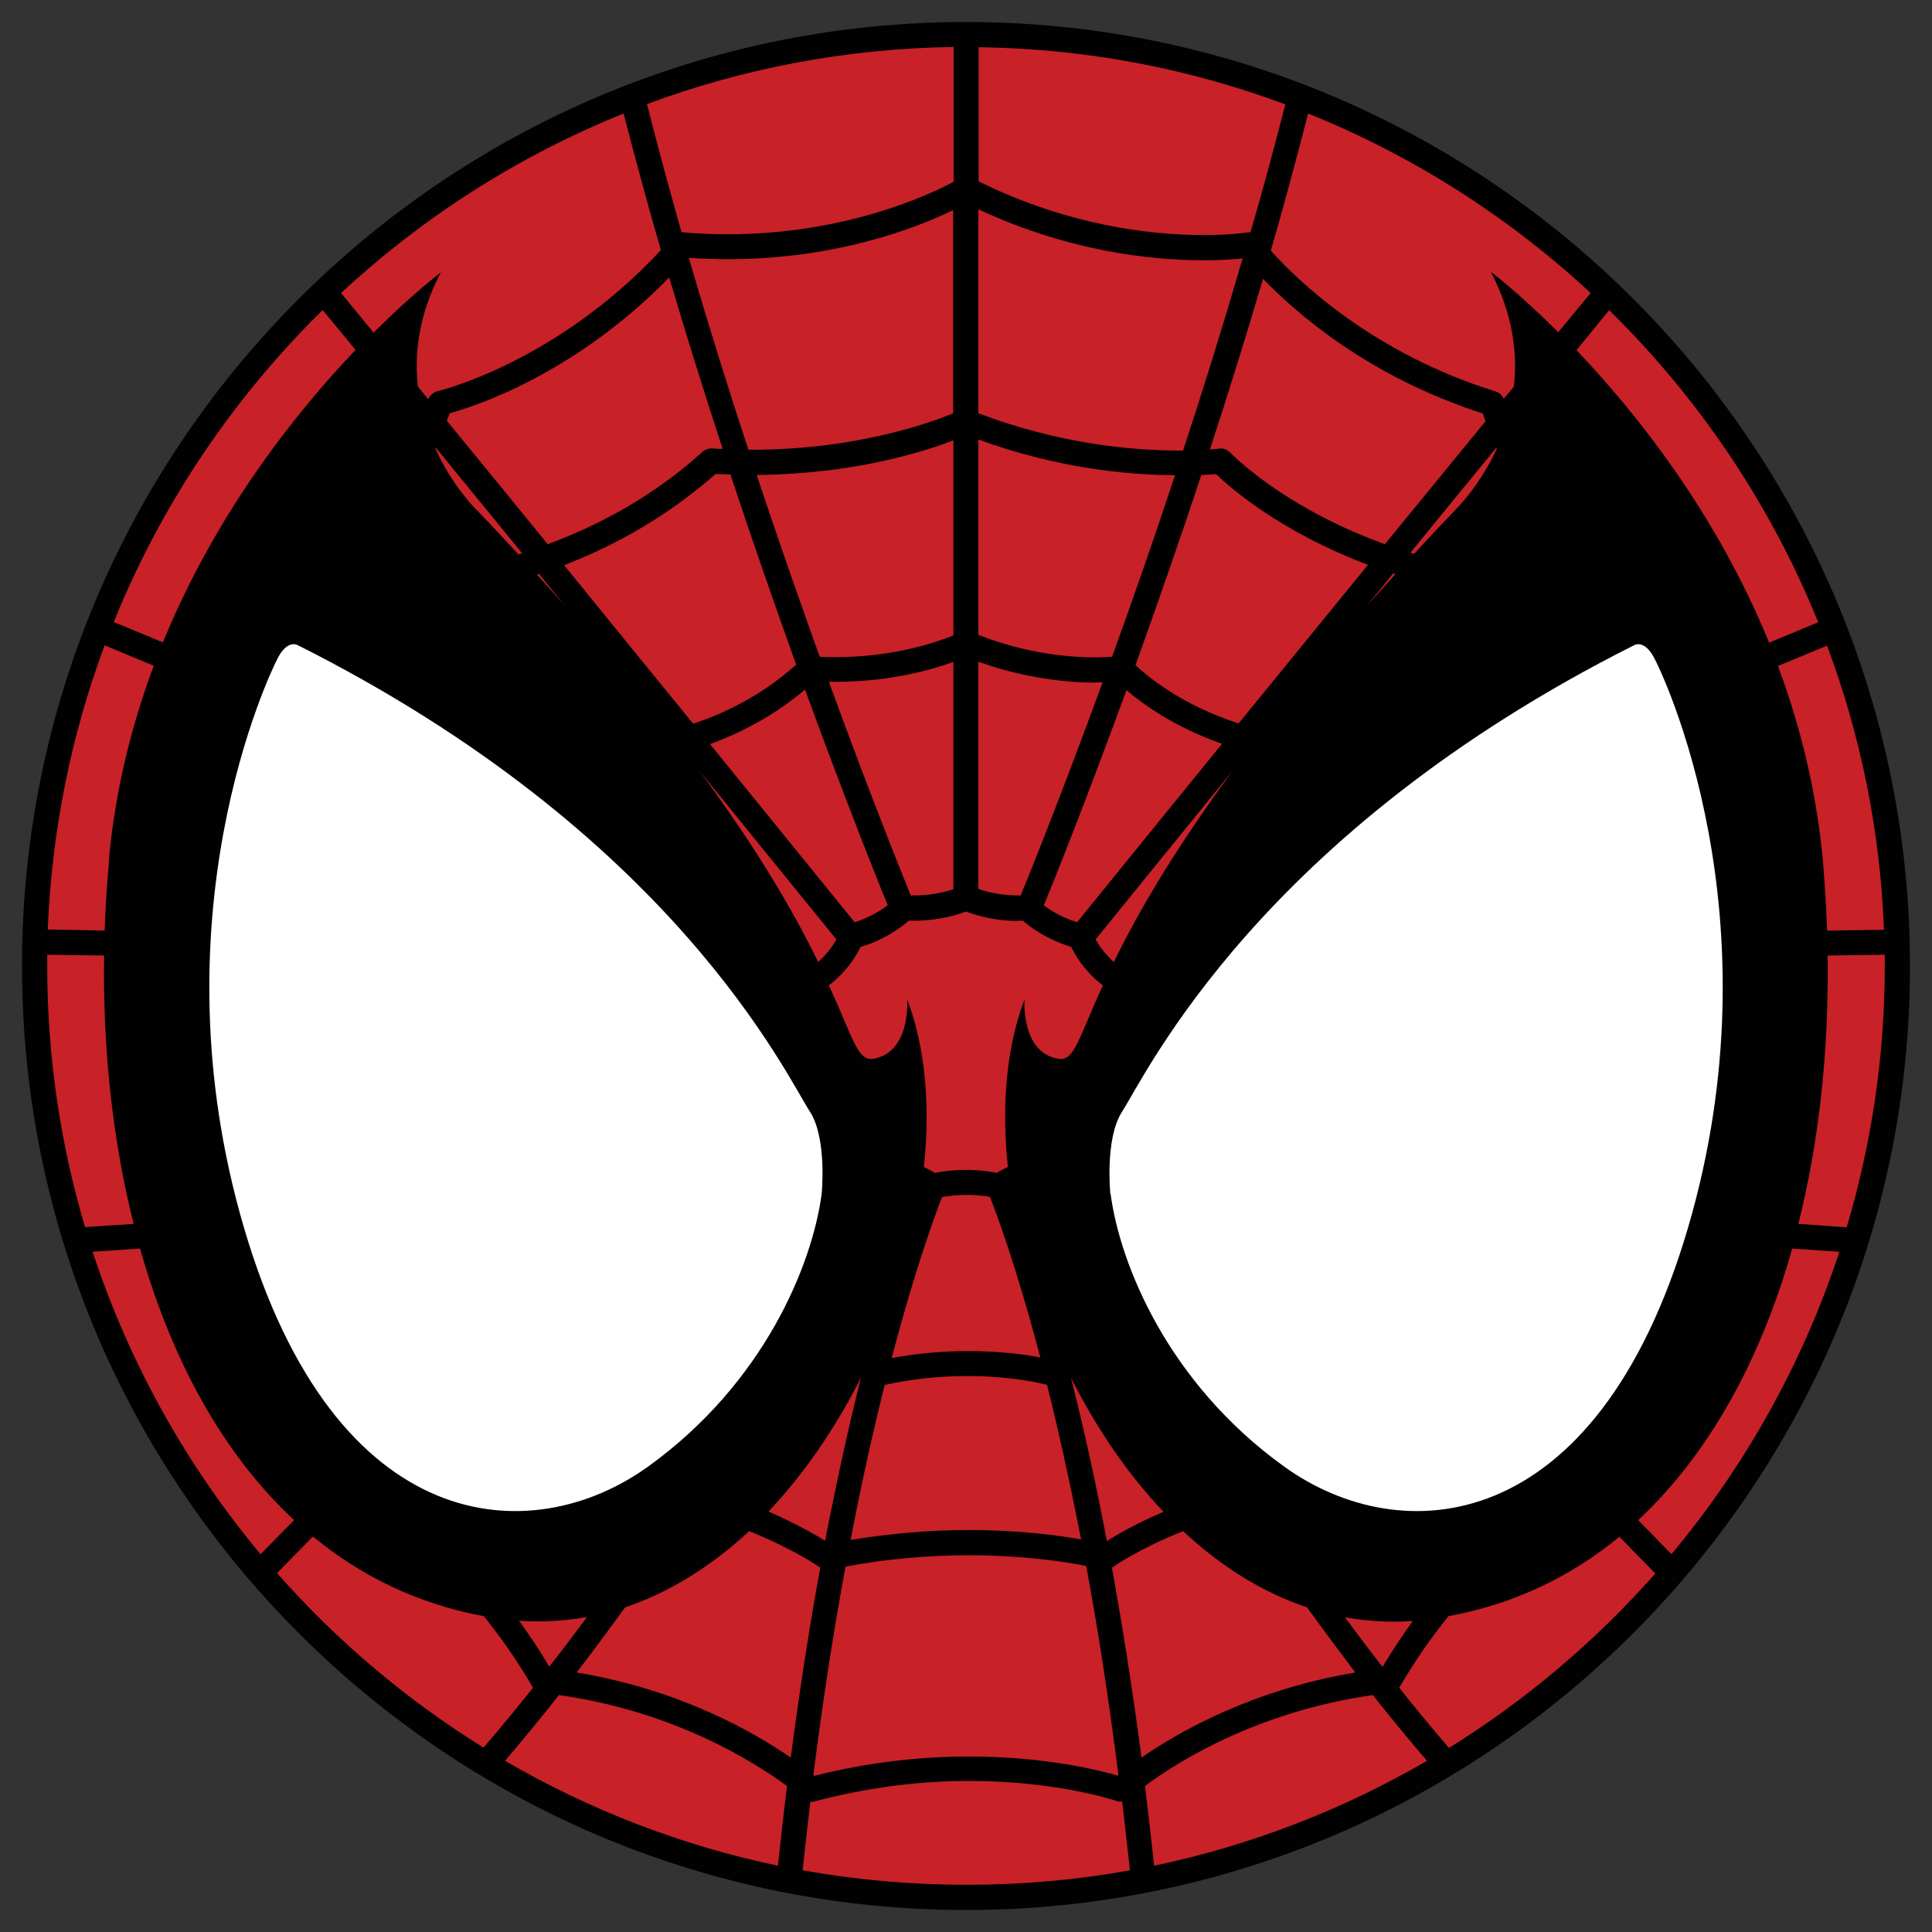 <?xml version="1.0" encoding="UTF-8"?>
<svg id="Layer_1" data-name="Layer 1" xmlns="http://www.w3.org/2000/svg" version="1.1" viewBox="0 0 72 72">
  <rect x="0" y="0" width="72" height="72" fill="#333333" stroke="none"/>
  <defs>
    <style>
      .cls-1 {
        fill: #c82128;
      }

      .cls-1, .cls-2, .cls-3 {
        stroke-width: 0px;
      }

      .cls-2 {
        fill: #010101;
      }

      .cls-3 {
        fill: #fff;
      }
    </style>
  </defs>
  <path class="cls-2" d="M36,.82C16.6.82.82,16.6.82,36s15.78,35.18,35.18,35.18,35.18-15.78,35.18-35.18S55.4.82,36,.82"/>
  <path class="cls-1" d="M66.26,24.82l1.83-.76c1.24,3.32,1.98,6.88,2.12,10.59l-2.12.03c-.03-.84-.08-1.69-.15-2.54-.24-2.65-.85-5.09-1.68-7.32"/>
  <path class="cls-1" d="M66.78,46.53l1.77.12c-1.37,4.16-3.51,7.98-6.26,11.27l-1.24-1.27c2.66-2.48,4.58-6.01,5.74-10.12"/>
  <path class="cls-1" d="M67.76,23.19l-1.83.76c-1.97-4.82-4.93-8.54-7.18-10.9.42-.52.83-1.01,1.22-1.49,3.34,3.28,6.01,7.23,7.79,11.63"/>
  <path class="cls-1" d="M56.44,14.38c-.13.16-.26.32-.4.48-.03-.06-.07-.12-.11-.16-.06-.05-.12-.09-.19-.11-4.6-1.43-7.4-4.15-8.38-5.25.49-1.69.95-3.4,1.39-5.11,3.92,1.58,7.48,3.86,10.53,6.69-.4.48-.79.96-1.21,1.46-1.47-1.47-2.51-2.25-2.51-2.25.81,1.56,1,3.01.86,4.25"/>
  <path class="cls-1" d="M13.91,12.38c-.41-.5-.81-.98-1.2-1.46,3.05-2.83,6.61-5.11,10.53-6.69.44,1.7.9,3.41,1.39,5.09-3.9,4.2-8.28,5.25-8.33,5.26-.11.02-.22.11-.29.2-.02.03-.03.06-.05.1-.13-.16-.26-.32-.39-.48-.13-1.25.04-2.7.86-4.25,0,0-1.04.78-2.51,2.25"/>
  <path class="cls-1" d="M43.79,17.71c-.81,2.45-1.61,4.74-2.35,6.77-.15,0-.34.02-.58.02-1.05,0-2.64-.15-4.4-.84v-7.28c2.9,1.06,5.53,1.32,7.32,1.33"/>
  <path class="cls-1" d="M36.46,15.39v-7.59c3.35,1.56,6.39,1.9,8.4,1.9.66,0,1.16-.04,1.45-.07-.72,2.47-1.47,4.88-2.22,7.16h-.14c-1.78,0-4.5-.25-7.49-1.39"/>
  <path class="cls-1" d="M41.98,25.72c.62.53,1.8,1.38,3.56,2-2.55,3.14-4.57,5.62-5.4,6.65-.58-.18-1-.45-1.24-.63.36-.87,1.55-3.84,3.08-8.02"/>
  <path class="cls-1" d="M40.86,25.43c.08,0,.16,0,.23,0-1.51,4.13-2.69,7.06-3.05,7.94-.04,0-.08,0-.12,0-.29,0-.84-.03-1.46-.24v-8.47c1.76.63,3.34.78,4.4.78"/>
  <path class="cls-1" d="M37.92,34.31c.08,0,.14,0,.2,0,.27.24.87.69,1.8.98.36.73.87,1.2,1.18,1.43-.91,2-1.07,2.83-1.64,2.74-1.42-.21-1.28-2.21-1.28-2.21-.68,1.79-.86,3.95-.62,6.24-.17.08-.31.15-.41.22-.23-.05-.63-.11-1.13-.11-.4,0-.79.03-1.18.11-.1-.06-.24-.14-.41-.22.24-2.29.06-4.45-.62-6.24,0,0,.14,1.99-1.28,2.21-.57.08-.73-.75-1.64-2.74.31-.23.82-.7,1.18-1.43.37-.11,1.11-.38,1.8-.98,1.02.03,1.79-.21,2.13-.34.77.29,1.46.35,1.92.35"/>
  <path class="cls-1" d="M38.77,50.59c-.55-.11-1.49-.24-2.7-.24-.95,0-1.91.09-2.84.26.89-3.38,1.63-5.37,1.88-6,.3-.05.61-.08.92-.08.37,0,.67.04.86.07.25.63.99,2.61,1.88,5.99"/>
  <path class="cls-1" d="M31.13,24.49c-.19,0-.38,0-.58-.01-.73-2.04-1.54-4.33-2.35-6.78,3.55-.03,6.17-.84,7.33-1.29v7.27c-.59.24-2.2.81-4.4.81"/>
  <path class="cls-1" d="M35.53,24.68v8.46c-.31.1-.87.25-1.59.23-.36-.89-1.54-3.82-3.05-7.96.08,0,.16,0,.23,0,2.03,0,3.57-.44,4.4-.74"/>
  <path class="cls-1" d="M33.09,33.73c-.49.37-.97.56-1.24.64-.83-1.02-2.84-3.5-5.39-6.64.91-.33,2.25-.94,3.54-2.03,1.53,4.18,2.72,7.15,3.08,8.03"/>
  <path class="cls-1" d="M35.53,15.4c-.82.34-3.61,1.36-7.5,1.36-.05,0-.09,0-.14,0-.75-2.28-1.5-4.68-2.22-7.15.49.03.97.05,1.45.05,4.1,0,7.11-1.2,8.4-1.83v7.57Z"/>
  <path class="cls-1" d="M26.91,16.73c-.12,0-.24-.01-.37-.02-.06,0-.14,0-.19.03-.06.02-.12.05-.16.09-2.01,1.83-4.22,2.88-5.78,3.45-1.25-1.54-2.52-3.09-3.76-4.6.04-.09.07-.19.11-.28.99-.27,4.68-1.48,8.18-5.06.65,2.2,1.32,4.34,1.99,6.38"/>
  <path class="cls-1" d="M20.09,21.39c.32.4.65.8.98,1.2-.34-.38-.7-.78-1.06-1.18.03,0,.05-.02.08-.02"/>
  <path class="cls-1" d="M21.03,21.06c1.58-.61,3.68-1.66,5.64-3.4.18.01.36.02.55.02.85,2.57,1.69,4.96,2.45,7.09-1.42,1.28-2.97,1.92-3.84,2.2-1.49-1.83-3.13-3.84-4.81-5.91"/>
  <path class="cls-1" d="M31.17,35.01c-.21.38-.48.66-.68.84-.83-1.7-2.15-4.05-4.43-7.13,1.78,2.19,3.51,4.32,5.11,6.29"/>
  <path class="cls-1" d="M32.08,51.36c-.43,1.72-.88,3.73-1.33,6.06-.39-.24-1.11-.65-2.11-1.09,1.35-1.43,2.51-3.14,3.44-4.98"/>
  <path class="cls-1" d="M32.97,51.61c1.01-.22,2.05-.33,3.09-.33,1.73,0,2.88.31,2.96.33.41,1.64.84,3.56,1.27,5.76-.89-.16-2.34-.35-4.18-.35-1.48,0-2.96.13-4.41.37.42-2.21.86-4.14,1.27-5.78"/>
  <path class="cls-1" d="M39.92,51.36c.93,1.84,2.08,3.55,3.44,4.98-1,.43-1.72.84-2.11,1.09-.44-2.33-.9-4.35-1.33-6.06"/>
  <path class="cls-1" d="M41.51,35.85c-.2-.18-.47-.46-.68-.84,1.6-1.97,3.33-4.11,5.11-6.29-2.27,3.08-3.6,5.43-4.43,7.13"/>
  <path class="cls-1" d="M42.32,24.78c.76-2.12,1.6-4.51,2.45-7.08.23-.01.42-.02.55-.03.53.51,2.4,2.15,5.66,3.38-1.68,2.06-3.33,4.08-4.82,5.91-2.14-.69-3.42-1.77-3.85-2.18"/>
  <path class="cls-1" d="M51.92,21.37s.05.01.08.03c-.37.4-.72.8-1.07,1.18.33-.4.66-.81.99-1.21"/>
  <path class="cls-1" d="M51.61,20.28c-3.82-1.38-5.74-3.39-5.76-3.41-.03-.03-.09-.07-.13-.1-.09-.05-.19-.07-.29-.05,0,0-.12.02-.34.03.67-2.04,1.33-4.17,1.98-6.36,1.27,1.32,3.97,3.66,8.19,5.02.03.1.07.19.1.29-1.23,1.5-2.5,3.05-3.75,4.58"/>
  <path class="cls-1" d="M46.6,8.66s-.06,0-.09,0c0,0-.62.1-1.64.1-1.99,0-5.05-.35-8.4-2V1.76c4.01.05,7.86.8,11.43,2.13-.41,1.6-.84,3.2-1.3,4.77"/>
  <path class="cls-1" d="M35.53,6.78c-.82.44-3.98,1.95-8.4,1.95-.55,0-1.11-.02-1.67-.07-.02,0-.04,0-.06,0-.45-1.58-.88-3.18-1.29-4.78,3.57-1.33,7.41-2.07,11.43-2.13v5.03Z"/>
  <path class="cls-1" d="M16.25,16.69c1.03,1.27,2.11,2.58,3.21,3.93-.05.01-.09.03-.14.04-.5-.54-1.01-1.09-1.55-1.65,0,0-.89-.85-1.54-2.28,0-.01.01-.03.02-.04"/>
  <path class="cls-1" d="M21.87,60.27c-.46.62-.92,1.23-1.4,1.84-.36-.61-.74-1.18-1.13-1.71.87.06,1.71.01,2.53-.14"/>
  <path class="cls-1" d="M20.83,63.17c4.32.61,7.3,2.51,8.5,3.39-.12.96-.23,1.95-.34,2.97-3.63-.76-7.06-2.1-10.17-3.91.68-.8,1.36-1.62,2.01-2.45"/>
  <path class="cls-1" d="M21.49,62.33c.62-.81,1.22-1.62,1.81-2.43,1.69-.57,3.24-1.56,4.62-2.84,1.68.68,2.61,1.33,2.63,1.35,0,0,.01.01.02.01-.39,2.12-.76,4.48-1.1,7.08-1.41-.97-4.14-2.53-7.97-3.17"/>
  <path class="cls-1" d="M31.52,58.38c1.51-.28,3.05-.42,4.59-.42,2.02,0,3.58.24,4.37.4.43,2.3.83,4.89,1.2,7.78-.01.01-.02.02-.03.03-.69-.2-2.7-.71-5.53-.71-1.94,0-3.88.24-5.77.72,0,0-.03-.02-.04-.03.37-2.88.77-5.47,1.2-7.76"/>
  <path class="cls-1" d="M41.44,58.42s.01,0,.02-.01c.02-.02.94-.67,2.63-1.35,1.37,1.28,2.93,2.28,4.62,2.84.58.81,1.19,1.62,1.8,2.43-3.83.64-6.57,2.2-7.97,3.17-.34-2.6-.72-4.95-1.1-7.08"/>
  <path class="cls-1" d="M42.67,66.56c1.19-.89,4.16-2.77,8.49-3.39.66.83,1.33,1.65,2.02,2.45-3.11,1.81-6.54,3.15-10.17,3.91-.11-1.02-.22-2.01-.34-2.97"/>
  <path class="cls-1" d="M50.13,60.27c.82.15,1.66.2,2.52.14-.38.53-.76,1.1-1.13,1.71-.47-.61-.94-1.22-1.39-1.84"/>
  <path class="cls-1" d="M52.56,20.6c1.09-1.34,2.17-2.65,3.2-3.91,0,.01.02.03.02.04-.66,1.42-1.54,2.27-1.54,2.27-.54.56-1.05,1.1-1.54,1.64-.05-.02-.09-.03-.14-.04"/>
  <path class="cls-1" d="M12.03,11.56c.4.48.8.97,1.22,1.48-2.25,2.36-5.21,6.09-7.18,10.9l-1.83-.76c1.78-4.4,4.45-8.35,7.79-11.63"/>
  <path class="cls-1" d="M10.96,56.65l-1.25,1.27c-2.75-3.29-4.89-7.11-6.26-11.27l1.77-.12c1.16,4.11,3.07,7.64,5.74,10.12"/>
  <path class="cls-1" d="M4.06,32.14c-.08.85-.13,1.7-.16,2.54l-2.12-.04c.15-3.71.88-7.27,2.12-10.59l1.83.76c-.83,2.23-1.45,4.68-1.68,7.32"/>
  <path class="cls-1" d="M1.76,35.58l2.12.03c-.05,3.51.32,6.9,1.1,10l-1.81.12c-.92-3.09-1.41-6.36-1.41-9.74,0-.14,0-.28,0-.42"/>
  <path class="cls-1" d="M10.32,58.63l1.34-1.37c1.81,1.49,3.93,2.52,6.37,2.97.62.77,1.23,1.63,1.8,2.61,0,.02.02.03.04.05-.61.76-1.22,1.51-1.85,2.24-2.87-1.78-5.47-3.98-7.69-6.5"/>
  <path class="cls-1" d="M29.91,69.71c.09-.87.19-1.73.29-2.56.02,0,.03,0,.05,0,.04,0,.08,0,.12-.02,1.89-.5,3.82-.76,5.76-.76,3.29,0,5.46.74,5.49.75.06.02.13.03.2.02.1.83.19,1.69.29,2.56-1.98.36-4.02.54-6.09.54s-4.11-.18-6.1-.54"/>
  <path class="cls-1" d="M53.99,65.13c-.63-.73-1.25-1.48-1.85-2.24.01-.02.03-.03.04-.05.57-.98,1.18-1.84,1.8-2.61,2.44-.45,4.56-1.47,6.37-2.96l1.34,1.37c-2.23,2.52-4.82,4.72-7.69,6.5"/>
  <path class="cls-1" d="M68.83,45.74l-1.81-.13c.78-3.1,1.14-6.49,1.09-10l2.13-.03c0,.14,0,.28,0,.42,0,3.38-.5,6.65-1.42,9.74"/>
  <path class="cls-3" d="M41.38,44.5s-.21-2.06.43-3.06c.91-1.41,5.11-10.37,19.1-17.4,0,0,.35-.21.71.43.36.64,4.69,9.73,1.28,21.31-3.41,11.57-10.72,12-15.05,8.87-4.33-3.12-6.11-7.53-6.46-10.15"/>
  <path class="cls-3" d="M30.62,44.5s.21-2.06-.43-3.06c-.91-1.41-5.11-10.37-19.1-17.4,0,0-.35-.21-.71.43-.35.64-4.69,9.73-1.28,21.31,3.41,11.57,10.72,12,15.06,8.87,4.33-3.12,6.11-7.53,6.46-10.15"/>
</svg>